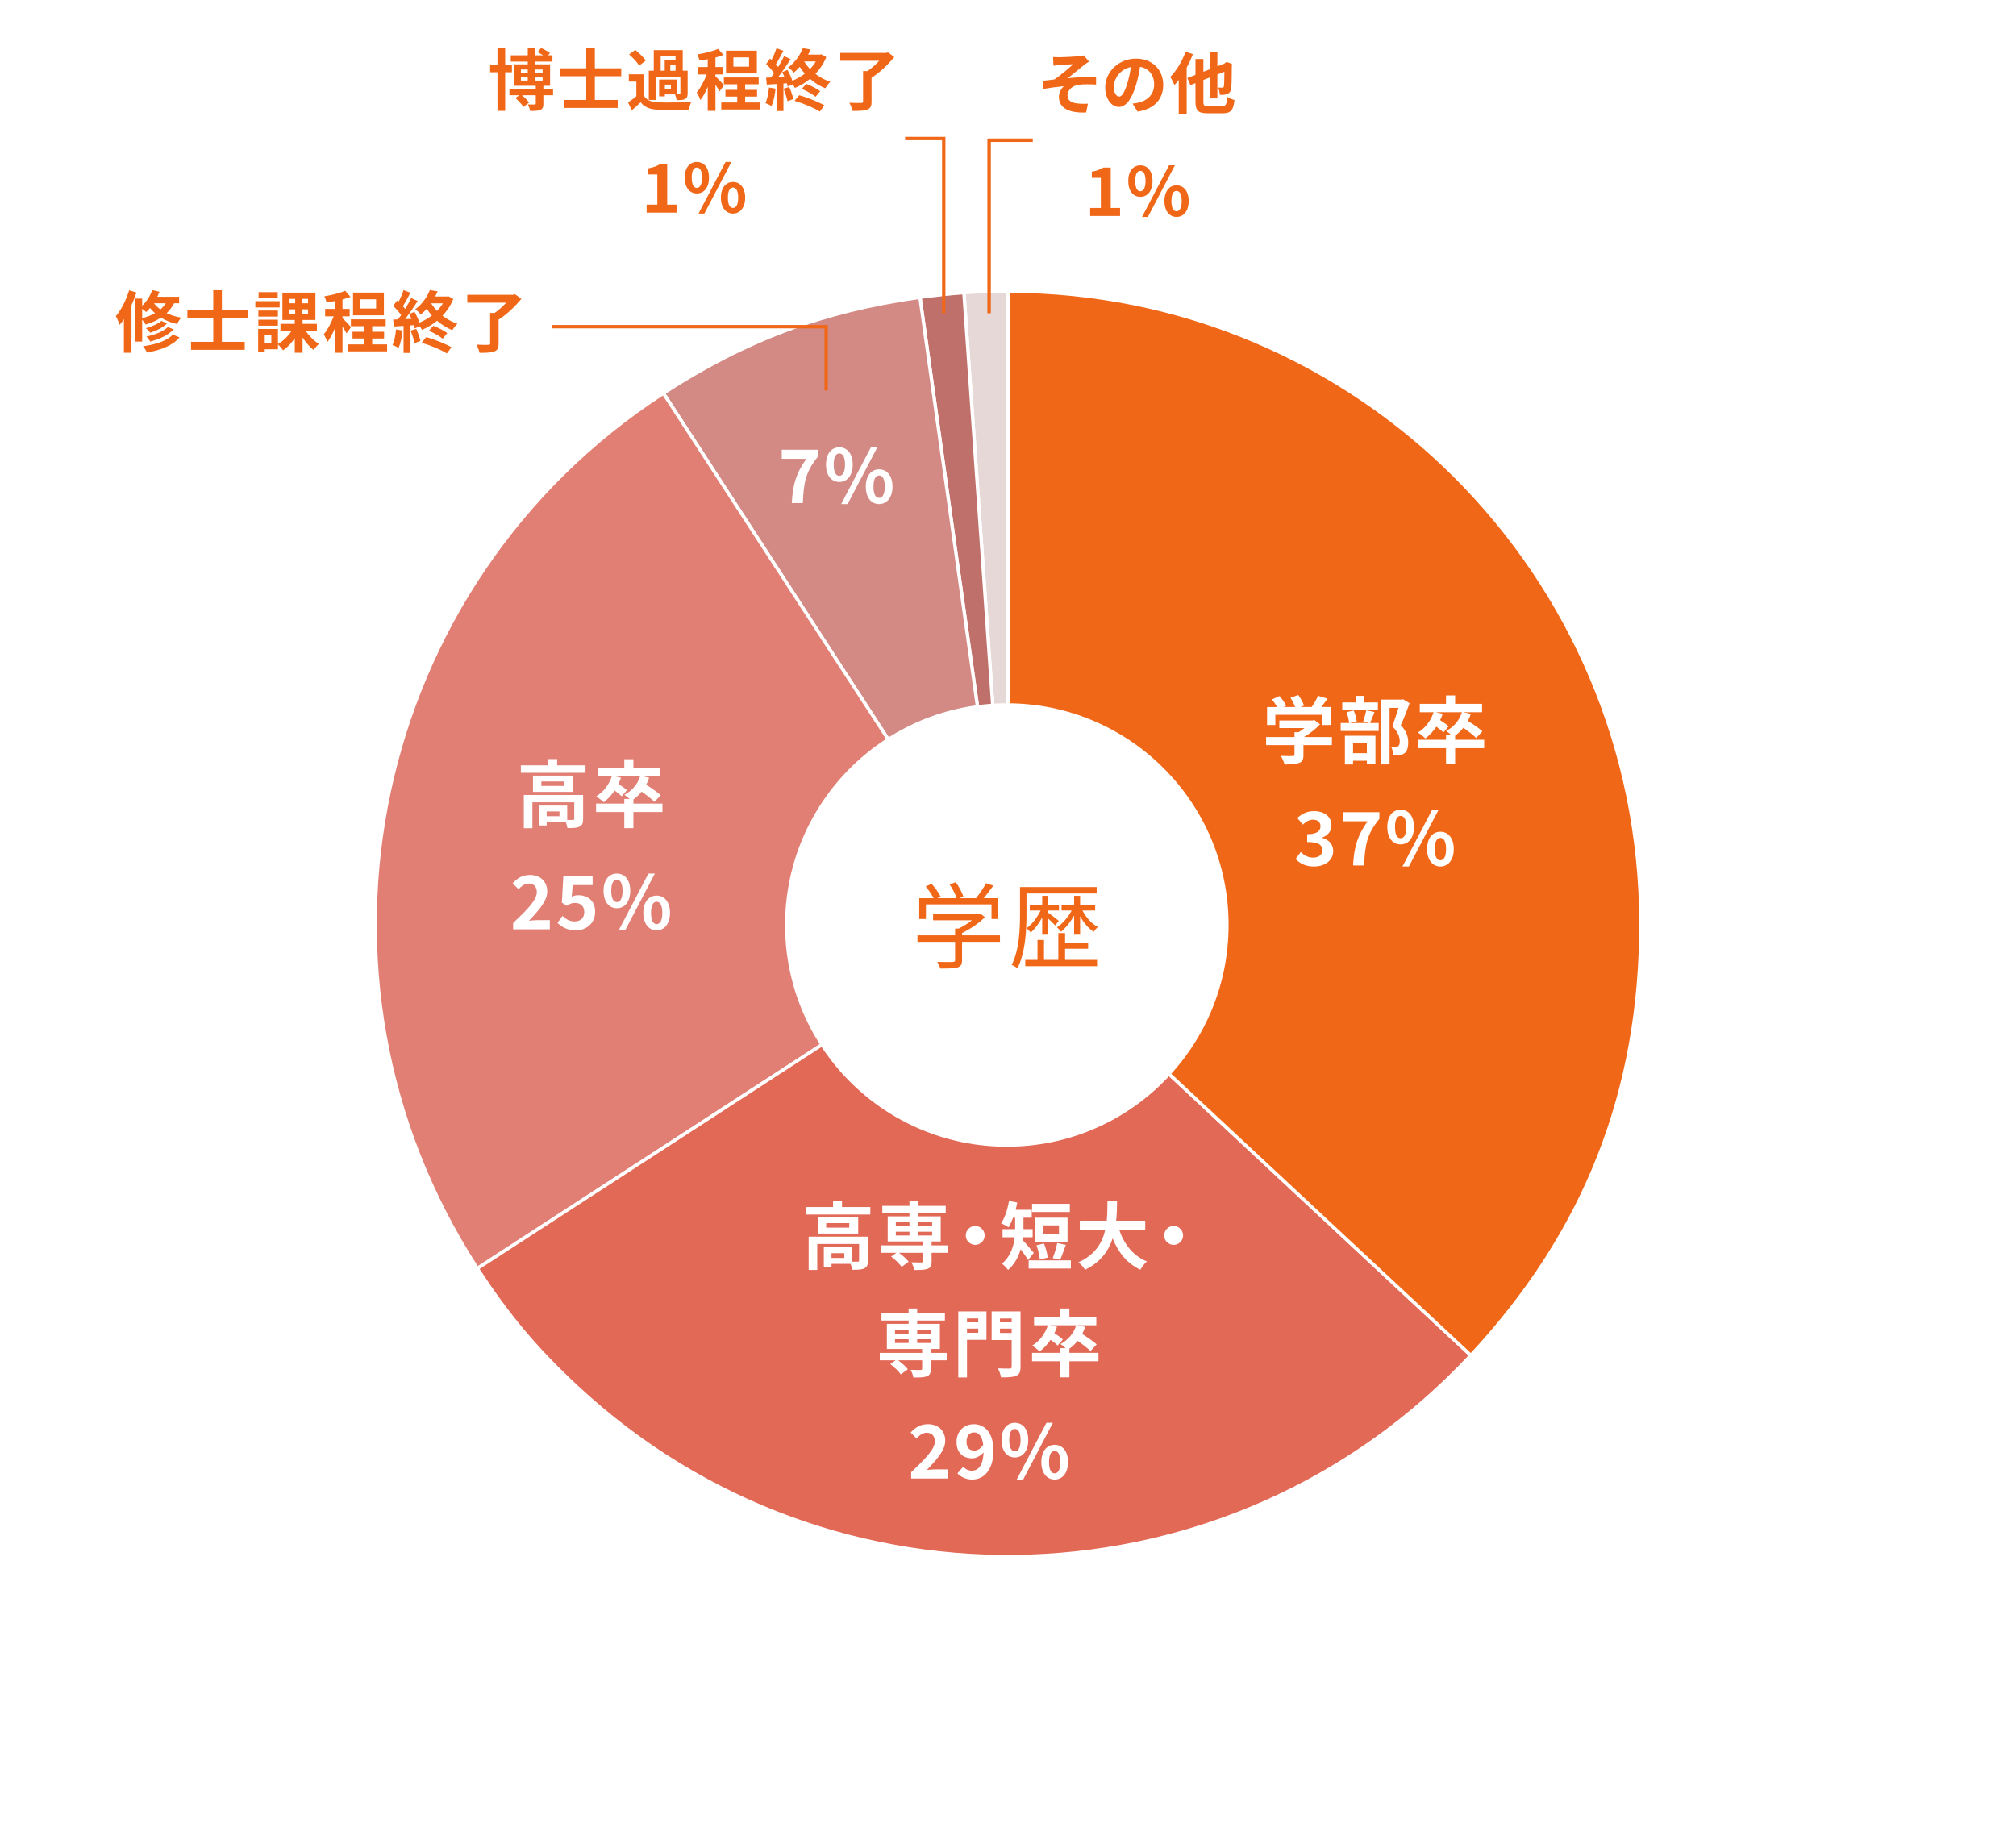 <?xml version="1.0" encoding="UTF-8"?>
<svg xmlns="http://www.w3.org/2000/svg" viewBox="0 0 600 550">
  <defs>
    <style>
      .cls-1 {
        fill: #bf706a;
      }

      .cls-1, .cls-2, .cls-3, .cls-4, .cls-5, .cls-6, .cls-7, .cls-8 {
        stroke-miterlimit: 10;
      }

      .cls-1, .cls-2, .cls-3, .cls-5, .cls-7, .cls-8 {
        stroke: #fff;
      }

      .cls-9 {
        fill: #fff;
      }

      .cls-2 {
        fill: #e26956;
      }

      .cls-3 {
        fill: #d38984;
      }

      .cls-4 {
        stroke-width: 1.03px;
      }

      .cls-4, .cls-6 {
        fill: none;
        stroke: #f06718;
      }

      .cls-5 {
        fill: #e5d8d6;
      }

      .cls-10, .cls-8 {
        fill: #f06718;
      }

      .cls-7 {
        fill: #e27f74;
      }
    </style>
  </defs>
  <g id="_イヤー_1" data-name="レイヤー 1"/>
  <g id="_イヤー_2" data-name="レイヤー 2">
    <g id="_イヤー_1-2" data-name="レイヤー 1">
      <g>
        <rect class="cls-9" width="600" height="550"/>
        <g>
          <path class="cls-5" d="M300.011,275l-13.138-187.885c4.151-.29,8.977-.459,13.138-.459v188.344Z"/>
          <path class="cls-1" d="M300.011,275l-26.212-186.511c4.12-.579,8.924-1.084,13.074-1.374l13.138,187.885Z"/>
          <path class="cls-3" d="M300.011,275L197.432,117.041c24.427-15.863,47.525-24.499,76.367-28.552l26.212,186.511Z"/>
          <path class="cls-7" d="M300.011,275l-157.958,102.579c-56.653-87.238-31.859-203.885,55.379-260.538h0l102.579,157.958Z"/>
          <path class="cls-2" d="M300.011,275l137.746,128.45c-70.941,76.075-190.121,80.237-266.196,9.296-12.172-11.351-20.444-21.208-29.508-35.167l157.958-102.579Z"/>
          <path class="cls-8" d="M300.011,275V86.656c104.019,0,188.344,84.324,188.344,188.344,0,49.929-16.546,91.934-50.598,128.45l-137.746-128.45Z"/>
        </g>
        <circle class="cls-9" cx="299.654" cy="275.334" r="66"/>
        <g>
          <path class="cls-10" d="M297.61,280.351h-11.283v5.46c0,1.232-.336,1.848-1.345,2.156-1.008,.308-2.604,.336-5.151,.336-.141-.588-.561-1.456-.868-1.988,2.128,.056,4.032,.056,4.563,.028,.588-.028,.729-.168,.729-.588v-5.404h-11.2v-1.932h11.2v-2.016h1.064c1.371-.672,2.799-1.568,3.947-2.464h-11.564v-1.848h13.664l.42-.112,1.344,1.008c-1.735,1.792-4.34,3.556-6.803,4.732v.7h11.283v1.932Zm-22.035-6.804h-1.988v-6.188h4.283c-.531-1.036-1.512-2.464-2.352-3.5l1.736-.784c1.035,1.148,2.184,2.744,2.688,3.808l-.951,.476h5.711c-.336-1.176-1.231-2.856-2.071-4.088l1.819-.672c.953,1.316,1.904,3.108,2.269,4.284l-1.204,.476h4.956c1.063-1.288,2.296-3.136,2.996-4.452l2.155,.728c-.867,1.26-1.903,2.604-2.855,3.724h4.34v6.188h-2.016v-4.34h-19.516v4.34Z"/>
          <path class="cls-10" d="M305.506,272.287c0,4.62-.336,11.34-2.688,15.932-.364-.308-1.205-.812-1.736-1.008,2.268-4.396,2.492-10.528,2.492-14.924v-8.232h22.819v1.904h-20.888v6.328Zm11.48,13.44h9.52v1.876h-21.363v-1.876h3.639v-5.936h1.933v5.936h4.256v-7.98h2.017v2.828h6.859v1.848h-6.859v3.304Zm-6.805-7.504v-5.124c-.98,1.82-2.212,3.472-3.416,4.48-.308-.392-.84-.98-1.232-1.288,1.541-1.064,3.164-3.164,4.173-5.264h-3.22v-1.652h3.695v-2.716h1.764v2.716h3.221v1.652h-3.221v.644c.785,.532,2.688,2.016,3.164,2.436l-1.063,1.372c-.42-.476-1.315-1.344-2.101-2.072v4.816h-1.764Zm9.492,0v-5.712c-1.064,1.932-2.52,3.752-3.893,4.816-.279-.392-.84-.98-1.203-1.316,1.596-.98,3.304-2.968,4.367-4.984h-2.996v-1.652h3.725v-2.716h1.792v2.716h4.479v1.652h-3.779c1.035,2.044,2.744,3.976,4.592,4.9-.42,.336-.952,.98-1.232,1.428-1.567-.98-3.023-2.688-4.06-4.62v5.488h-1.792Z"/>
        </g>
        <g>
          <path class="cls-9" d="M396.401,221.788h-8.471v2.926c0,1.364-.286,2.046-1.364,2.42-1.034,.374-2.398,.418-4.269,.418-.176-.749-.682-1.849-1.078-2.553,1.408,.066,3.037,.066,3.477,.044,.462,0,.572-.088,.572-.396v-2.86h-8.449v-2.398h8.449v-1.452h1.254c.572-.352,1.166-.77,1.694-1.21h-7.459v-2.267h9.88l.571-.132,1.65,1.276c-1.254,1.342-2.97,2.75-4.774,3.784h8.316v2.398Zm-16.832-5.985h-2.465v-5.347h2.993c-.396-.726-.99-1.584-1.519-2.267l2.223-.99c.77,.858,1.65,2.024,2.002,2.882l-.792,.374h3.454c-.308-.858-.857-1.914-1.386-2.75l2.311-.836c.704,.946,1.431,2.288,1.716,3.168l-1.056,.418h3.322c.726-1.034,1.474-2.311,1.892-3.345l2.839,.858c-.594,.836-1.254,1.716-1.849,2.486h2.927v5.347h-2.574v-3.036h-14.038v3.036Z"/>
          <path class="cls-9" d="M409.073,211.953c-.463,1.21-.925,2.398-1.299,3.256h2.553v2.376h-11.311v-2.376h2.509c-.065-.88-.396-2.244-.771-3.256l2.135-.44c.463,.99,.814,2.31,.902,3.212l-2.068,.484h5.765l-1.782-.462c.33-.924,.727-2.31,.902-3.322l2.465,.528Zm1.012-.594h-10.605v-2.267h4.026v-1.958h2.53v1.958h4.049v2.267Zm-9.813,7.657h9.087v8.449h-2.553v-1.012h-4.113v1.101h-2.421v-8.538Zm2.421,2.267v2.904h4.113v-2.904h-4.113Zm16.832-11.948c-.771,2.112-1.738,4.643-2.619,6.513,1.871,1.98,2.201,3.697,2.201,5.149,0,1.606-.353,2.684-1.188,3.278-.418,.286-.946,.462-1.496,.55-.507,.066-1.145,.066-1.761,.044,0-.704-.22-1.826-.638-2.552,.483,.022,.902,.044,1.231,.022,.309,0,.595-.066,.814-.176,.396-.242,.528-.748,.528-1.496,0-1.188-.483-2.772-2.244-4.489,.638-1.562,1.343-3.807,1.87-5.479h-2.662v16.832h-2.553v-19.296h6.205l.396-.088,1.914,1.188Z"/>
          <path class="cls-9" d="M441.721,222.712h-8.646v4.796h-2.707v-4.796h-8.405v-2.508h8.405v-1.386h1.584c-.506-.462-1.145-.99-1.54-1.232,2.245-1.188,3.938-3.146,4.687-5.589h-7.811l2.09,.484c-.22,.638-.462,1.276-.77,1.87,.924,.594,1.98,1.342,2.529,1.848l-1.562,1.826c-.44-.462-1.276-1.122-2.091-1.716-.945,1.408-2.068,2.596-3.277,3.499-.463-.484-1.562-1.364-2.18-1.783,2.135-1.276,3.829-3.476,4.644-6.029h-4.114v-2.486h7.811v-2.508h2.707v2.508h8.009v2.486h-5.655l2.332,.484c-.242,.748-.549,1.452-.879,2.112,1.496,.946,3.344,2.2,4.312,3.103l-1.849,1.98c-.814-.836-2.376-2.024-3.807-3.037-.748,.902-1.562,1.694-2.464,2.333v1.232h8.646v2.508Z"/>
          <path class="cls-9" d="M385.608,255.658l1.519-2.046c.968,.946,2.156,1.672,3.63,1.672,1.65,0,2.773-.792,2.773-2.156,0-1.54-.947-2.486-4.489-2.486v-2.332c2.993,0,3.961-.99,3.961-2.354,0-1.232-.792-1.958-2.179-1.958-1.166,0-2.112,.55-3.08,1.452l-1.65-1.98c1.408-1.232,2.971-2.024,4.885-2.024,3.146,0,5.281,1.54,5.281,4.269,0,1.716-1.013,2.904-2.707,3.586v.11c1.826,.484,3.234,1.826,3.234,3.917,0,2.904-2.618,4.599-5.721,4.599-2.574,0-4.312-.968-5.457-2.267Z"/>
          <path class="cls-9" d="M407.037,244.459h-7.328v-2.707h10.826v1.98c-3.697,4.51-4.291,7.701-4.555,13.884h-3.278c.286-5.479,1.298-8.933,4.335-13.158Z"/>
          <path class="cls-9" d="M412.887,246.153c0-3.256,1.629-5.126,3.961-5.126s3.982,1.87,3.982,5.126c0,3.279-1.65,5.193-3.982,5.193s-3.961-1.914-3.961-5.193Zm5.655,0c0-2.398-.748-3.3-1.694-3.3-.945,0-1.672,.902-1.672,3.3,0,2.398,.727,3.367,1.672,3.367,.946,0,1.694-.968,1.694-3.367Zm7.701-5.126h1.914l-8.845,16.898h-1.914l8.845-16.898Zm-1.519,11.706c0-3.278,1.65-5.148,3.961-5.148s3.982,1.87,3.982,5.148c0,3.256-1.672,5.193-3.982,5.193s-3.961-1.937-3.961-5.193Zm5.655,0c0-2.398-.748-3.322-1.694-3.322s-1.672,.924-1.672,3.322,.726,3.345,1.672,3.345,1.694-.946,1.694-3.345Z"/>
        </g>
        <g>
          <path class="cls-9" d="M259.028,359.289v2.223h-19.231v-2.223h8.142v-1.848h2.662v1.848h8.428Zm-.704,15.953c0,1.21-.242,1.914-1.101,2.31-.814,.396-1.98,.418-3.564,.418-.066-.506-.264-1.188-.506-1.76h-5.677v.99h-2.289v-5.919h8.405v4.269c.748,.022,1.431,.022,1.673,0,.33-.022,.418-.088,.418-.352v-4.906h-12.454v7.723h-2.553v-9.901h17.647v7.129Zm-2.905-12.894v4.841h-12.014v-4.841h12.014Zm-2.662,1.738h-6.865v1.342h6.865v-1.342Zm-1.474,8.933h-3.807v1.43h3.807v-1.43Z"/>
          <path class="cls-9" d="M281.995,372.909h-4.73v2.574c0,1.254-.265,1.849-1.188,2.2-.902,.33-2.223,.353-3.982,.353-.11-.704-.484-1.628-.814-2.289,1.166,.044,2.553,.044,2.927,.044,.352-.022,.484-.11,.484-.396v-2.486h-7.151c1.101,.792,2.311,1.87,2.904,2.662l-2.09,1.541c-.595-.88-1.98-2.2-3.146-3.081l1.584-1.122h-4.709v-2.2h12.608v-1.167h-10.496v-7.481h6.469v-.99h-8.075v-2.134h8.075v-1.452h2.553v1.452h8.251v2.134h-8.251v.99h6.755v7.481h-2.706v1.167h4.73v2.2Zm-15.38-7.943h4.048v-1.122h-4.048v1.122Zm0,2.794h4.048v-1.122h-4.048v1.122Zm6.601-3.917v1.122h4.203v-1.122h-4.203Zm4.203,2.794h-4.203v1.122h4.203v-1.122Z"/>
          <path class="cls-9" d="M293.06,367.738c0,1.541-1.275,2.816-2.816,2.816-1.54,0-2.816-1.276-2.816-2.816,0-1.54,1.276-2.816,2.816-2.816,1.541,0,2.816,1.276,2.816,2.816Z"/>
          <path class="cls-9" d="M305.995,375.087c-.506-.88-1.408-2.156-2.223-3.234-.66,2.266-1.804,4.489-3.763,6.161-.352-.55-1.32-1.518-1.804-1.848,2.596-2.222,3.477-5.193,3.784-7.877h-3.608v-2.42h3.74v-3.411h-.594c-.418,1.1-.88,2.09-1.364,2.882-.506-.374-1.628-.968-2.223-1.21,1.123-1.584,1.937-4.159,2.354-6.645l2.465,.462c-.132,.726-.309,1.453-.484,2.157h4.797v2.354h-2.465v3.411h2.729v2.42h-2.882c-.022,.286-.044,.55-.088,.836,.88,.902,2.816,3.234,3.3,3.807l-1.672,2.156Zm12.718,.088v2.42h-12.563v-2.42h12.563Zm-.309-14.412h-11.243v-2.42h11.243v2.42Zm-.682,8.934h-9.747v-7.239h9.747v7.239Zm-8.251,5.237c-.066-1.122-.506-2.927-.99-4.269l2.223-.528c.55,1.32,1.012,3.037,1.1,4.203l-2.332,.594Zm5.698-10.188h-4.796v2.662h4.796v-2.662Zm-1.87,9.747c.528-1.21,1.078-3.102,1.343-4.488l2.574,.55c-.595,1.606-1.188,3.367-1.717,4.445l-2.2-.506Z"/>
          <path class="cls-9" d="M333.1,366.066c1.452,4.291,4.115,7.745,8.229,9.417-.66,.55-1.519,1.716-1.937,2.464-3.982-1.87-6.535-5.083-8.251-9.329-1.188,3.674-3.564,7.107-8.229,9.351-.418-.726-1.188-1.672-1.958-2.222,5.039-2.244,7.129-5.897,7.987-9.681h-7.569v-2.707h8.009c.221-2.068,.198-4.071,.221-5.875h2.86c-.022,1.804-.044,3.829-.265,5.875h8.647v2.707h-7.745Z"/>
          <path class="cls-9" d="M352.108,367.738c0,1.541-1.275,2.816-2.816,2.816-1.54,0-2.816-1.276-2.816-2.816,0-1.54,1.276-2.816,2.816-2.816,1.541,0,2.816,1.276,2.816,2.816Z"/>
          <path class="cls-9" d="M281.753,404.909h-4.731v2.574c0,1.254-.264,1.849-1.188,2.2-.902,.33-2.223,.353-3.983,.353-.109-.704-.483-1.628-.813-2.289,1.166,.044,2.552,.044,2.926,.044,.353-.022,.484-.11,.484-.396v-2.486h-7.151c1.101,.792,2.311,1.87,2.905,2.662l-2.091,1.541c-.594-.88-1.98-2.2-3.146-3.081l1.584-1.122h-4.708v-2.2h12.607v-1.167h-10.495v-7.481h6.469v-.99h-8.075v-2.134h8.075v-1.452h2.553v1.452h8.251v2.134h-8.251v.99h6.755v7.481h-2.707v1.167h4.731v2.2Zm-15.381-7.943h4.049v-1.122h-4.049v1.122Zm0,2.794h4.049v-1.122h-4.049v1.122Zm6.602-3.917v1.122h4.202v-1.122h-4.202Zm4.202,2.794h-4.202v1.122h4.202v-1.122Z"/>
          <path class="cls-9" d="M293.587,398.814h-5.787v11.199h-2.596v-19.67h8.383v8.471Zm-5.787-6.359v1.144h3.345v-1.144h-3.345Zm3.345,4.269v-1.254h-3.345v1.254h3.345Zm12.586,10.121c0,1.497-.308,2.267-1.276,2.663-.946,.44-2.398,.484-4.532,.484-.11-.748-.528-1.98-.924-2.684,1.386,.088,3.014,.066,3.476,.066,.463,0,.616-.154,.616-.572v-7.921h-5.963v-8.537h8.604v16.502Zm-6.117-14.39v1.144h3.477v-1.144h-3.477Zm3.477,4.312v-1.298h-3.477v1.298h3.477Z"/>
          <path class="cls-9" d="M326.918,405.195h-8.646v4.796h-2.707v-4.796h-8.405v-2.508h8.405v-1.386h1.585c-.507-.462-1.145-.99-1.541-1.232,2.245-1.188,3.938-3.146,4.688-5.589h-7.812l2.09,.484c-.22,.638-.462,1.276-.77,1.87,.924,.594,1.98,1.342,2.53,1.848l-1.562,1.826c-.439-.462-1.276-1.122-2.09-1.716-.946,1.408-2.068,2.596-3.278,3.499-.463-.484-1.562-1.364-2.179-1.783,2.134-1.276,3.828-3.476,4.643-6.029h-4.114v-2.486h7.811v-2.508h2.707v2.508h8.009v2.486h-5.655l2.333,.484c-.242,.748-.55,1.452-.88,2.112,1.496,.946,3.344,2.2,4.312,3.103l-1.849,1.98c-.814-.836-2.376-2.024-3.807-3.037-.748,.902-1.562,1.694-2.464,2.333v1.232h8.646v2.508Z"/>
          <path class="cls-9" d="M271.18,438.229c4.246-4.049,7.041-6.821,7.041-9.175,0-1.606-.881-2.575-2.442-2.575-1.188,0-2.156,.792-2.993,1.694l-1.76-1.76c1.496-1.606,2.948-2.486,5.171-2.486,3.08,0,5.126,1.958,5.126,4.951,0,2.772-2.552,5.633-5.456,8.669,.813-.088,1.892-.176,2.662-.176h3.564v2.729h-10.913v-1.87Z"/>
          <path class="cls-9" d="M284.951,438.559l1.716-1.958c.572,.66,1.562,1.166,2.509,1.166,1.87,0,3.41-1.364,3.542-5.457-.901,1.122-2.288,1.782-3.344,1.782-2.729,0-4.688-1.584-4.688-4.907,0-3.234,2.333-5.259,5.127-5.259,3.081,0,5.854,2.354,5.854,7.811,0,6.051-3.015,8.669-6.293,8.669-2.003,0-3.477-.858-4.423-1.848Zm5.039-6.777c.857,0,1.892-.506,2.64-1.738-.33-2.662-1.43-3.674-2.772-3.674-1.21,0-2.2,.924-2.2,2.816,0,1.782,.902,2.596,2.333,2.596Z"/>
          <path class="cls-9" d="M298.085,428.635c0-3.256,1.628-5.126,3.96-5.126,2.333,0,3.983,1.87,3.983,5.126,0,3.279-1.65,5.193-3.983,5.193-2.332,0-3.96-1.914-3.96-5.193Zm5.654,0c0-2.398-.748-3.3-1.694-3.3-.945,0-1.672,.902-1.672,3.3,0,2.398,.727,3.367,1.672,3.367,.946,0,1.694-.968,1.694-3.367Zm7.701-5.126h1.914l-8.845,16.898h-1.914l8.845-16.898Zm-1.518,11.706c0-3.278,1.649-5.148,3.96-5.148s3.982,1.87,3.982,5.148c0,3.256-1.672,5.193-3.982,5.193s-3.96-1.937-3.96-5.193Zm5.654,0c0-2.398-.748-3.322-1.694-3.322s-1.672,.924-1.672,3.322,.726,3.345,1.672,3.345,1.694-.946,1.694-3.345Z"/>
        </g>
        <g>
          <path class="cls-9" d="M174.252,227.806v2.223h-19.23v-2.223h8.141v-1.848h2.663v1.848h8.427Zm-.703,15.953c0,1.21-.242,1.914-1.102,2.31-.813,.396-1.979,.418-3.564,.418-.065-.506-.264-1.188-.506-1.76h-5.676v.99h-2.289v-5.919h8.405v4.269c.748,.022,1.431,.022,1.673,0,.33-.022,.418-.088,.418-.352v-4.906h-12.454v7.723h-2.553v-9.901h17.647v7.129Zm-2.905-12.894v4.841h-12.014v-4.841h12.014Zm-2.662,1.738h-6.865v1.342h6.865v-1.342Zm-1.474,8.933h-3.807v1.43h3.807v-1.43Z"/>
          <path class="cls-9" d="M197.155,241.712h-8.646v4.796h-2.707v-4.796h-8.405v-2.508h8.405v-1.386h1.584c-.506-.462-1.145-.99-1.54-1.232,2.245-1.188,3.938-3.146,4.687-5.589h-7.811l2.09,.484c-.22,.638-.462,1.276-.77,1.87,.924,.594,1.98,1.342,2.529,1.848l-1.562,1.826c-.44-.462-1.276-1.122-2.091-1.716-.945,1.408-2.068,2.596-3.277,3.499-.463-.484-1.562-1.364-2.18-1.783,2.135-1.276,3.829-3.476,4.644-6.029h-4.114v-2.486h7.811v-2.508h2.707v2.508h8.009v2.486h-5.655l2.332,.484c-.242,.748-.549,1.452-.879,2.112,1.496,.946,3.344,2.2,4.312,3.103l-1.849,1.98c-.814-.836-2.376-2.024-3.807-3.037-.748,.902-1.562,1.694-2.464,2.333v1.232h8.646v2.508Z"/>
          <path class="cls-9" d="M152.723,274.747c4.247-4.049,7.041-6.821,7.041-9.175,0-1.606-.88-2.575-2.441-2.575-1.189,0-2.156,.792-2.993,1.694l-1.761-1.76c1.497-1.606,2.949-2.486,5.172-2.486,3.08,0,5.126,1.958,5.126,4.951,0,2.772-2.552,5.633-5.456,8.669,.813-.088,1.892-.176,2.662-.176h3.564v2.729h-10.914v-1.87Z"/>
          <path class="cls-9" d="M165.923,274.703l1.496-2.068c.924,.902,2.068,1.65,3.587,1.65,1.693,0,2.882-.99,2.882-2.772,0-1.761-1.101-2.75-2.751-2.75-.967,0-1.496,.242-2.441,.858l-1.475-.946,.44-7.921h8.713v2.707h-5.919l-.308,3.454c.66-.286,1.21-.44,1.958-.44,2.729,0,5.017,1.541,5.017,4.929,0,3.499-2.685,5.523-5.698,5.523-2.574,0-4.291-1.012-5.501-2.222Z"/>
          <path class="cls-9" d="M179.629,265.153c0-3.256,1.628-5.126,3.96-5.126,2.333,0,3.983,1.87,3.983,5.126,0,3.279-1.65,5.193-3.983,5.193-2.332,0-3.96-1.914-3.96-5.193Zm5.654,0c0-2.398-.748-3.3-1.694-3.3s-1.672,.902-1.672,3.3c0,2.398,.726,3.367,1.672,3.367s1.694-.968,1.694-3.367Zm7.701-5.126h1.914l-8.846,16.898h-1.914l8.846-16.898Zm-1.518,11.706c0-3.278,1.649-5.148,3.96-5.148,2.31,0,3.982,1.87,3.982,5.148,0,3.256-1.673,5.193-3.982,5.193-2.311,0-3.96-1.937-3.96-5.193Zm5.654,0c0-2.398-.748-3.322-1.694-3.322s-1.673,.924-1.673,3.322,.727,3.345,1.673,3.345,1.694-.946,1.694-3.345Z"/>
        </g>
        <g>
          <path class="cls-9" d="M239.991,136.582h-7.326v-2.707h10.825v1.98c-3.696,4.511-4.29,7.701-4.555,13.884h-3.278c.285-5.479,1.298-8.933,4.334-13.157Z"/>
          <path class="cls-9" d="M245.842,138.275c0-3.256,1.629-5.126,3.961-5.126s3.982,1.87,3.982,5.126c0,3.279-1.65,5.193-3.982,5.193s-3.961-1.914-3.961-5.193Zm5.654,0c0-2.397-.748-3.3-1.693-3.3-.946,0-1.673,.902-1.673,3.3,0,2.398,.727,3.367,1.673,3.367,.945,0,1.693-.969,1.693-3.367Zm7.701-5.126h1.914l-8.845,16.898h-1.914l8.845-16.898Zm-1.518,11.705c0-3.278,1.65-5.148,3.961-5.148,2.31,0,3.982,1.87,3.982,5.148,0,3.257-1.673,5.193-3.982,5.193-2.311,0-3.961-1.937-3.961-5.193Zm5.654,0c0-2.398-.748-3.322-1.693-3.322-.947,0-1.673,.924-1.673,3.322s.726,3.345,1.673,3.345c.945,0,1.693-.946,1.693-3.345Z"/>
        </g>
        <g>
          <path class="cls-10" d="M150.352,21.507v11.503h-2.3v-11.503h-2.181v-2.16h2.181v-4.981h2.3v4.981h2.001v2.16h-2.001Zm14.244,6.842h-2.881v2.521c0,1.021-.181,1.54-.92,1.841-.701,.319-1.701,.319-3.021,.319-.1-.6-.38-1.38-.66-1.94,.82,.021,1.721,.021,2,.021,.261-.021,.341-.08,.341-.3v-2.461h-4.101c.8,.681,1.66,1.561,2.12,2.181l-1.7,1.3c-.44-.76-1.521-1.86-2.381-2.66l1.16-.82h-2.94v-1.9h7.842v-.92h-6.521v-6.382h4.141v-.82h-5.062v-1.86h5.062v-2.12h2.261v2.12h2.32c-.54-.34-1.16-.68-1.66-.96l1.04-1.22c.88,.38,2.04,1.04,2.641,1.479l-.56,.7h1.3v1.86h-5.081v.82h4.381v6.382h-2v.92h2.881v1.9Zm-9.562-6.741h2.04v-.92h-2.04v.92Zm0,2.38h2.04v-.939h-2.04v.939Zm4.301-3.3v.92h2.16v-.92h-2.16Zm2.16,2.36h-2.16v.939h2.16v-.939Z"/>
          <path class="cls-10" d="M177.034,22.688v7.062h6.802v2.381h-15.983v-2.381h6.621v-7.062h-7.701v-2.36h7.701v-5.941h2.561v5.941h7.861v2.36h-7.861Z"/>
          <path class="cls-10" d="M191.653,28.488c.779,1.341,2.18,1.9,4.221,1.98,2.4,.101,7.121,.04,9.883-.18-.281,.561-.621,1.66-.74,2.32-2.48,.12-6.723,.16-9.162,.061-2.381-.101-3.981-.681-5.182-2.221-.801,.78-1.62,1.54-2.641,2.4l-1.12-2.36c.78-.5,1.681-1.16,2.48-1.841v-4.36h-2.24v-2.181h4.501v6.381Zm-1.42-8.962c-.561-.979-1.881-2.36-3.001-3.32l1.82-1.36c1.12,.9,2.501,2.221,3.141,3.181l-1.96,1.5Zm4.92,10.223h-2.061v-8.702h1.48v-6.121h8.623v6.121h1.459v6.682c0,.92-.159,1.44-.779,1.761-.6,.3-1.4,.319-2.501,.319-.06-.52-.26-1.22-.479-1.72h-3.021v.6h-1.699v-5.001h5.221v4.281h.82c.22,0,.279-.061,.279-.26v-4.861h-7.342v6.901Zm1.48-8.702h1.201v-3.12h3.221v-1.24h-4.422v4.36Zm3.041,4.142h-1.801v1.38h1.801v-1.38Zm1.381-5.781h-1.561v1.64h1.561v-1.64Z"/>
          <path class="cls-10" d="M214.133,27.229c-.24-.521-.721-1.301-1.2-2.021v7.802h-2.301v-7.182c-.64,1.54-1.4,2.961-2.181,3.961-.22-.681-.72-1.66-1.1-2.261,1.12-1.3,2.221-3.421,2.961-5.361h-2.541v-2.22h2.86v-2.321c-.841,.16-1.66,.301-2.44,.4-.12-.54-.4-1.34-.66-1.82,2.201-.38,4.661-.96,6.201-1.66l1.58,1.82c-.72,.28-1.52,.54-2.38,.76v2.821h2.14v2.22h-2.14v.58c.54,.44,2.181,2.181,2.561,2.621l-1.36,1.86Zm12.082,3.28v2.081h-11.562v-2.081h4.762v-1.76h-3.501v-2.001h3.501v-1.66h-3.98v-2.04h10.361v2.04h-4.021v1.66h3.54v2.001h-3.54v1.76h4.44Zm-.96-8.661h-9.182v-6.762h9.182v6.762Zm-2.32-4.762h-4.661v2.761h4.661v-2.761Z"/>
          <path class="cls-10" d="M230.832,26.389c-.2,1.88-.62,3.881-1.2,5.161-.421-.261-1.3-.681-1.821-.86,.581-1.181,.9-2.961,1.061-4.642l1.961,.341Zm15.083-9.402c-.761,1.92-1.88,3.581-3.221,5.001,1.32,1.021,2.841,1.841,4.44,2.36-.5,.48-1.18,1.36-1.5,1.94-1.66-.66-3.18-1.62-4.541-2.82-1.4,1.16-2.94,2.061-4.5,2.721-.141-.301-.4-.7-.701-1.08l-1.46,.66c-.06-.28-.14-.62-.24-.98l-1.021,.08v8.182h-2.061v-8.042l-2.9,.181-.199-2.061,1.439-.061c.301-.38,.621-.82,.94-1.28-.58-.86-1.54-1.92-2.36-2.721l1.141-1.62c.14,.12,.3,.26,.46,.4,.56-1.101,1.12-2.421,1.46-3.481l2.061,.761c-.721,1.36-1.521,2.9-2.24,4.021,.26,.28,.48,.561,.68,.801,.68-1.121,1.32-2.261,1.781-3.241l1.939,.9c-1.1,1.74-2.48,3.761-3.74,5.381l1.92-.08c-.22-.5-.46-1-.699-1.44l1.58-.66c.56,1.001,1.119,2.201,1.46,3.221,1.32-.54,2.581-1.26,3.7-2.12-.56-.62-1.06-1.3-1.52-2-.541,.6-1.121,1.18-1.781,1.72-.359-.5-1.119-1.24-1.64-1.54,2.181-1.66,3.601-3.86,4.341-5.741l2.32,.38c-.22,.5-.46,1.021-.74,1.521h3.561l.36-.08,1.48,.82Zm-11.022,8.901c.5,1.141,1.021,2.601,1.24,3.602l-1.76,.64c-.181-1-.701-2.54-1.16-3.721l1.68-.521Zm2.961,2.461c2.58,.7,5.682,2,7.521,3.001l-1.381,1.86c-1.74-1.101-4.92-2.44-7.521-3.181l1.381-1.681Zm2.12-3.381c1.44,.561,3.161,1.461,4.142,2.181l-1.381,1.66c-.939-.76-2.681-1.78-4.101-2.34l1.34-1.501Zm-.64-6.682c.48,.78,1.061,1.541,1.74,2.261,.68-.7,1.26-1.46,1.74-2.261h-3.48Z"/>
          <path class="cls-10" d="M266.155,16.966c-1.76,2.161-4.341,4.661-6.762,6.182v7.102c0,1.38-.34,2.021-1.32,2.381-1,.359-2.42,.399-4.34,.399-.141-.72-.58-1.78-.94-2.44,1.399,.08,3.04,.08,3.501,.061,.439,0,.58-.101,.58-.44v-9.062h1.34c1.221-.86,2.461-1.98,3.461-3.061h-11.603v-2.341h13.643l.581-.16,1.859,1.38Z"/>
          <path class="cls-10" d="M192.451,60.909h3.181v-8.982h-2.681v-1.82c1.48-.28,2.501-.66,3.441-1.24h2.18v12.043h2.781v2.38h-8.902v-2.38Z"/>
          <path class="cls-10" d="M203.791,52.867c0-2.961,1.48-4.661,3.601-4.661s3.621,1.7,3.621,4.661c0,2.98-1.501,4.721-3.621,4.721s-3.601-1.74-3.601-4.721Zm5.141,0c0-2.181-.68-3.001-1.54-3.001s-1.521,.82-1.521,3.001,.66,3.061,1.521,3.061,1.54-.88,1.54-3.061Zm7.002-4.661h1.74l-8.041,15.363h-1.74l8.041-15.363Zm-1.381,10.643c0-2.98,1.501-4.682,3.602-4.682,2.1,0,3.621,1.701,3.621,4.682,0,2.96-1.521,4.721-3.621,4.721-2.101,0-3.602-1.761-3.602-4.721Zm5.142,0c0-2.181-.681-3.021-1.54-3.021-.86,0-1.521,.84-1.521,3.021s.66,3.04,1.521,3.04c.859,0,1.54-.859,1.54-3.04Z"/>
        </g>
        <g>
          <path class="cls-10" d="M40.613,87.065c-.42,1.24-.921,2.541-1.48,3.781v14.163h-2.261v-10.002c-.4,.6-.82,1.18-1.26,1.68-.2-.56-.76-1.94-1.141-2.561,1.601-1.88,3.081-4.801,3.961-7.722l2.181,.66Zm11.202,3.201c-.58,1.141-1.34,2.101-2.221,2.94,1.24,.601,2.701,1.08,4.361,1.341-.42,.439-1,1.34-1.28,1.9-1.841-.4-3.44-1.081-4.761-1.9-1.34,.88-2.881,1.56-4.561,2.06-.181-.359-.641-.979-1.041-1.439v6.521h-2.061v-12.803h2.061v2.121c1.301-1.221,2.381-2.921,3.001-4.661l2.14,.5c-.18,.5-.399,1.021-.64,1.5h6.501v1.921h-1.5Zm-9.502,4.44c1.42-.359,2.701-.84,3.82-1.479-.56-.501-1.06-1.021-1.479-1.541-.36,.44-.761,.841-1.16,1.2-.261-.26-.74-.64-1.181-.96v2.78Zm11.143,5.722c-2.08,2.44-5.621,3.781-9.702,4.521-.26-.58-.74-1.359-1.2-1.88,3.681-.5,7.142-1.58,8.861-3.461l2.041,.82Zm-3.701-4.181c-1.24,1.26-3.221,2.2-5.08,2.801-.281-.44-.801-1.001-1.261-1.36,1.7-.44,3.62-1.261,4.601-2.161l1.74,.721Zm1.921,1.8c-1.581,1.721-4.241,2.921-6.962,3.621-.26-.44-.74-1.101-1.16-1.48,2.501-.52,5.102-1.521,6.422-2.841l1.7,.7Zm-5.861-7.781c.5,.64,1.14,1.28,1.921,1.84,.64-.54,1.16-1.14,1.6-1.84h-3.521Z"/>
          <path class="cls-10" d="M66.034,94.688v7.062h6.802v2.381h-15.983v-2.381h6.621v-7.062h-7.701v-2.36h7.701v-5.941h2.561v5.941h7.861v2.36h-7.861Z"/>
          <path class="cls-10" d="M83.233,91.526h-7.241v-1.88h7.241v1.88Zm7.782,6.981c1,1.521,2.521,3.021,3.921,3.881-.521,.4-1.24,1.24-1.601,1.801-1.14-.88-2.32-2.261-3.28-3.741v4.562h-2.32v-4.361c-.98,1.48-2.201,2.781-3.502,3.621-.34-.521-1-1.301-1.5-1.74v1.44h-3.94v.78h-1.96v-6.822h5.9v4.441c1.541-.84,3.041-2.301,4.021-3.861h-3.281v-2.1h4.262v-1.16h-3.682v-8.143h9.822v8.143h-3.82v1.16h4.26v2.1h-3.3Zm-8.302-4.261h-5.821v-1.82h5.821v1.82Zm-5.821,.921h5.821v1.78h-5.821v-1.78Zm5.761-6.401h-5.701v-1.801h5.701v1.801Zm-1.9,11.042h-1.96v2.301h1.96v-2.301Zm5.422-9.542h1.68v-1.301h-1.68v1.301Zm0,3.101h1.68v-1.28h-1.68v1.28Zm5.5-4.401h-1.76v1.301h1.76v-1.301Zm0,3.121h-1.76v1.28h1.76v-1.28Z"/>
          <path class="cls-10" d="M103.133,99.229c-.24-.521-.721-1.301-1.2-2.021v7.802h-2.301v-7.182c-.64,1.54-1.4,2.961-2.181,3.961-.22-.681-.72-1.66-1.1-2.261,1.12-1.3,2.221-3.421,2.961-5.361h-2.541v-2.22h2.86v-2.321c-.841,.16-1.66,.301-2.44,.4-.12-.54-.4-1.34-.66-1.82,2.201-.38,4.661-.96,6.201-1.66l1.58,1.82c-.72,.28-1.52,.54-2.38,.76v2.821h2.14v2.22h-2.14v.58c.54,.44,2.181,2.181,2.561,2.621l-1.36,1.86Zm12.082,3.28v2.081h-11.562v-2.081h4.762v-1.76h-3.501v-2.001h3.501v-1.66h-3.98v-2.04h10.361v2.04h-4.021v1.66h3.54v2.001h-3.54v1.76h4.44Zm-.96-8.661h-9.182v-6.762h9.182v6.762Zm-2.32-4.762h-4.661v2.761h4.661v-2.761Z"/>
          <path class="cls-10" d="M119.832,98.389c-.2,1.88-.62,3.881-1.2,5.161-.421-.261-1.3-.681-1.821-.86,.581-1.181,.9-2.961,1.061-4.642l1.961,.341Zm15.083-9.402c-.761,1.92-1.88,3.581-3.221,5.001,1.32,1.021,2.841,1.841,4.44,2.36-.5,.48-1.18,1.36-1.5,1.94-1.66-.66-3.18-1.62-4.541-2.82-1.4,1.16-2.94,2.061-4.5,2.721-.141-.301-.4-.7-.701-1.08l-1.46,.66c-.06-.28-.14-.62-.24-.98l-1.021,.08v8.182h-2.061v-8.042l-2.9,.181-.199-2.061,1.439-.061c.301-.38,.621-.82,.94-1.28-.58-.86-1.54-1.92-2.36-2.721l1.141-1.62c.14,.12,.3,.26,.46,.4,.56-1.101,1.12-2.421,1.46-3.481l2.061,.761c-.721,1.36-1.521,2.9-2.24,4.021,.26,.28,.48,.561,.68,.801,.68-1.121,1.32-2.261,1.781-3.241l1.939,.9c-1.1,1.74-2.48,3.761-3.74,5.381l1.92-.08c-.22-.5-.46-1-.699-1.44l1.58-.66c.56,1.001,1.119,2.201,1.46,3.221,1.32-.54,2.581-1.26,3.7-2.12-.56-.62-1.06-1.3-1.52-2-.541,.6-1.121,1.18-1.781,1.72-.359-.5-1.119-1.24-1.64-1.54,2.181-1.66,3.601-3.86,4.341-5.741l2.32,.38c-.22,.5-.46,1.021-.74,1.521h3.561l.36-.08,1.48,.82Zm-11.022,8.901c.5,1.141,1.021,2.601,1.24,3.602l-1.76,.64c-.181-1-.701-2.54-1.16-3.721l1.68-.521Zm2.961,2.461c2.58,.7,5.682,2,7.521,3.001l-1.381,1.86c-1.74-1.101-4.92-2.44-7.521-3.181l1.381-1.681Zm2.12-3.381c1.44,.561,3.161,1.461,4.142,2.181l-1.381,1.66c-.939-.76-2.681-1.78-4.101-2.34l1.34-1.501Zm-.64-6.682c.48,.78,1.061,1.541,1.74,2.261,.68-.7,1.26-1.46,1.74-2.261h-3.48Z"/>
          <path class="cls-10" d="M155.155,88.966c-1.76,2.161-4.341,4.661-6.762,6.182v7.102c0,1.38-.34,2.021-1.32,2.381-1,.359-2.42,.399-4.34,.399-.141-.72-.58-1.78-.94-2.44,1.399,.08,3.04,.08,3.501,.061,.439,0,.58-.101,.58-.44v-9.062h1.34c1.221-.86,2.461-1.98,3.461-3.061h-11.603v-2.341h13.643l.581-.16,1.859,1.38Z"/>
        </g>
        <g>
          <path class="cls-10" d="M315.313,17.046c.859,0,4.621-.18,5.841-.3,.64-.08,1.101-.16,1.38-.26l1.581,1.84c-.421,.28-1.161,.761-1.581,1.101-1.42,1.14-3.381,2.801-4.76,3.86,2.68-.26,6-.479,8.441-.479v2.36c-1.921-.101-3.922-.12-5.142,.06-1.841,.24-3.36,1.541-3.36,3.181,0,1.581,1.24,2.201,3.021,2.4,1.12,.12,2.3,.12,3.061,.061l-.54,2.62c-5.121,.221-8.102-1.32-8.102-4.661,0-1.22,.7-2.46,1.46-3.16-1.841,.16-4.081,.46-6.081,.8l-.24-2.42c1.061-.101,2.461-.28,3.521-.4,1.779-1.16,4.381-3.44,5.621-4.541-.82,.06-3.281,.18-4.102,.26-.5,.04-1.16,.101-1.801,.181l-.119-2.561c.64,.04,1.22,.06,1.9,.06Z"/>
          <path class="cls-10" d="M338.574,33.23l-1.501-2.381c.761-.08,1.32-.199,1.861-.319,2.561-.601,4.561-2.44,4.561-5.361,0-2.761-1.5-4.821-4.201-5.281-.279,1.7-.619,3.541-1.199,5.421-1.201,4.041-2.922,6.521-5.102,6.521-2.221,0-4.061-2.44-4.061-5.821,0-4.621,4-8.562,9.182-8.562,4.961,0,8.082,3.44,8.082,7.802,0,4.221-2.581,7.201-7.622,7.981Zm-5.501-4.48c.84,0,1.62-1.261,2.44-3.961,.46-1.48,.84-3.181,1.06-4.842-3.301,.681-5.08,3.602-5.08,5.802,0,2.021,.8,3.001,1.58,3.001Z"/>
          <path class="cls-10" d="M355.034,16.126c-.521,1.34-1.16,2.721-1.861,4.021v13.843h-2.359v-10.182c-.421,.56-.841,1.061-1.261,1.5-.22-.54-.88-1.84-1.28-2.4,1.82-1.801,3.561-4.641,4.561-7.502l2.201,.721Zm8.661,15.463c1.181,0,1.38-.479,1.581-2.74,.52,.36,1.48,.76,2.12,.92-.3,2.961-1.001,3.961-3.521,3.961h-4.422c-2.86,0-3.66-.78-3.66-3.521v-5.461l-1.5,.58-.92-2.101,2.42-.94v-4.721h2.36v3.801l1.94-.761v-5.181h2.221v4.321l2-.78,.76-.54,1.621,.62-.08,.359c-.02,3.481-.061,5.882-.18,6.762-.101,1-.461,1.521-1.141,1.801-.58,.279-1.541,.3-2.24,.279-.041-.66-.24-1.66-.521-2.18,.44,.02,1.001,.04,1.22,.04,.281,0,.421-.08,.521-.48,.06-.34,.101-1.66,.12-4.281l-2.08,.82v7.122h-2.221v-6.242l-1.94,.761v6.401c0,1.2,.2,1.38,1.501,1.38h4.04Z"/>
          <path class="cls-10" d="M324.451,61.909h3.181v-8.982h-2.681v-1.82c1.48-.28,2.501-.66,3.441-1.24h2.18v12.043h2.781v2.38h-8.902v-2.38Z"/>
          <path class="cls-10" d="M335.791,53.867c0-2.961,1.48-4.661,3.601-4.661s3.621,1.7,3.621,4.661c0,2.98-1.501,4.721-3.621,4.721s-3.601-1.74-3.601-4.721Zm5.141,0c0-2.181-.68-3.001-1.54-3.001s-1.521,.82-1.521,3.001,.66,3.061,1.521,3.061,1.54-.88,1.54-3.061Zm7.002-4.661h1.74l-8.041,15.363h-1.74l8.041-15.363Zm-1.381,10.643c0-2.98,1.501-4.682,3.602-4.682,2.1,0,3.621,1.701,3.621,4.682,0,2.96-1.521,4.721-3.621,4.721-2.101,0-3.602-1.761-3.602-4.721Zm5.142,0c0-2.181-.681-3.021-1.54-3.021-.86,0-1.521,.84-1.521,3.021s.66,3.04,1.521,3.04c.859,0,1.54-.859,1.54-3.04Z"/>
        </g>
        <polyline class="cls-6" points="280.878 93.239 280.878 41.239 269.378 41.239"/>
        <polyline class="cls-6" points="164.378 97.239 245.877 97.239 245.877 116.239"/>
        <polyline class="cls-4" points="294.378 93.239 294.378 41.739 307.377 41.739"/>
      </g>
    </g>
  </g>
</svg>